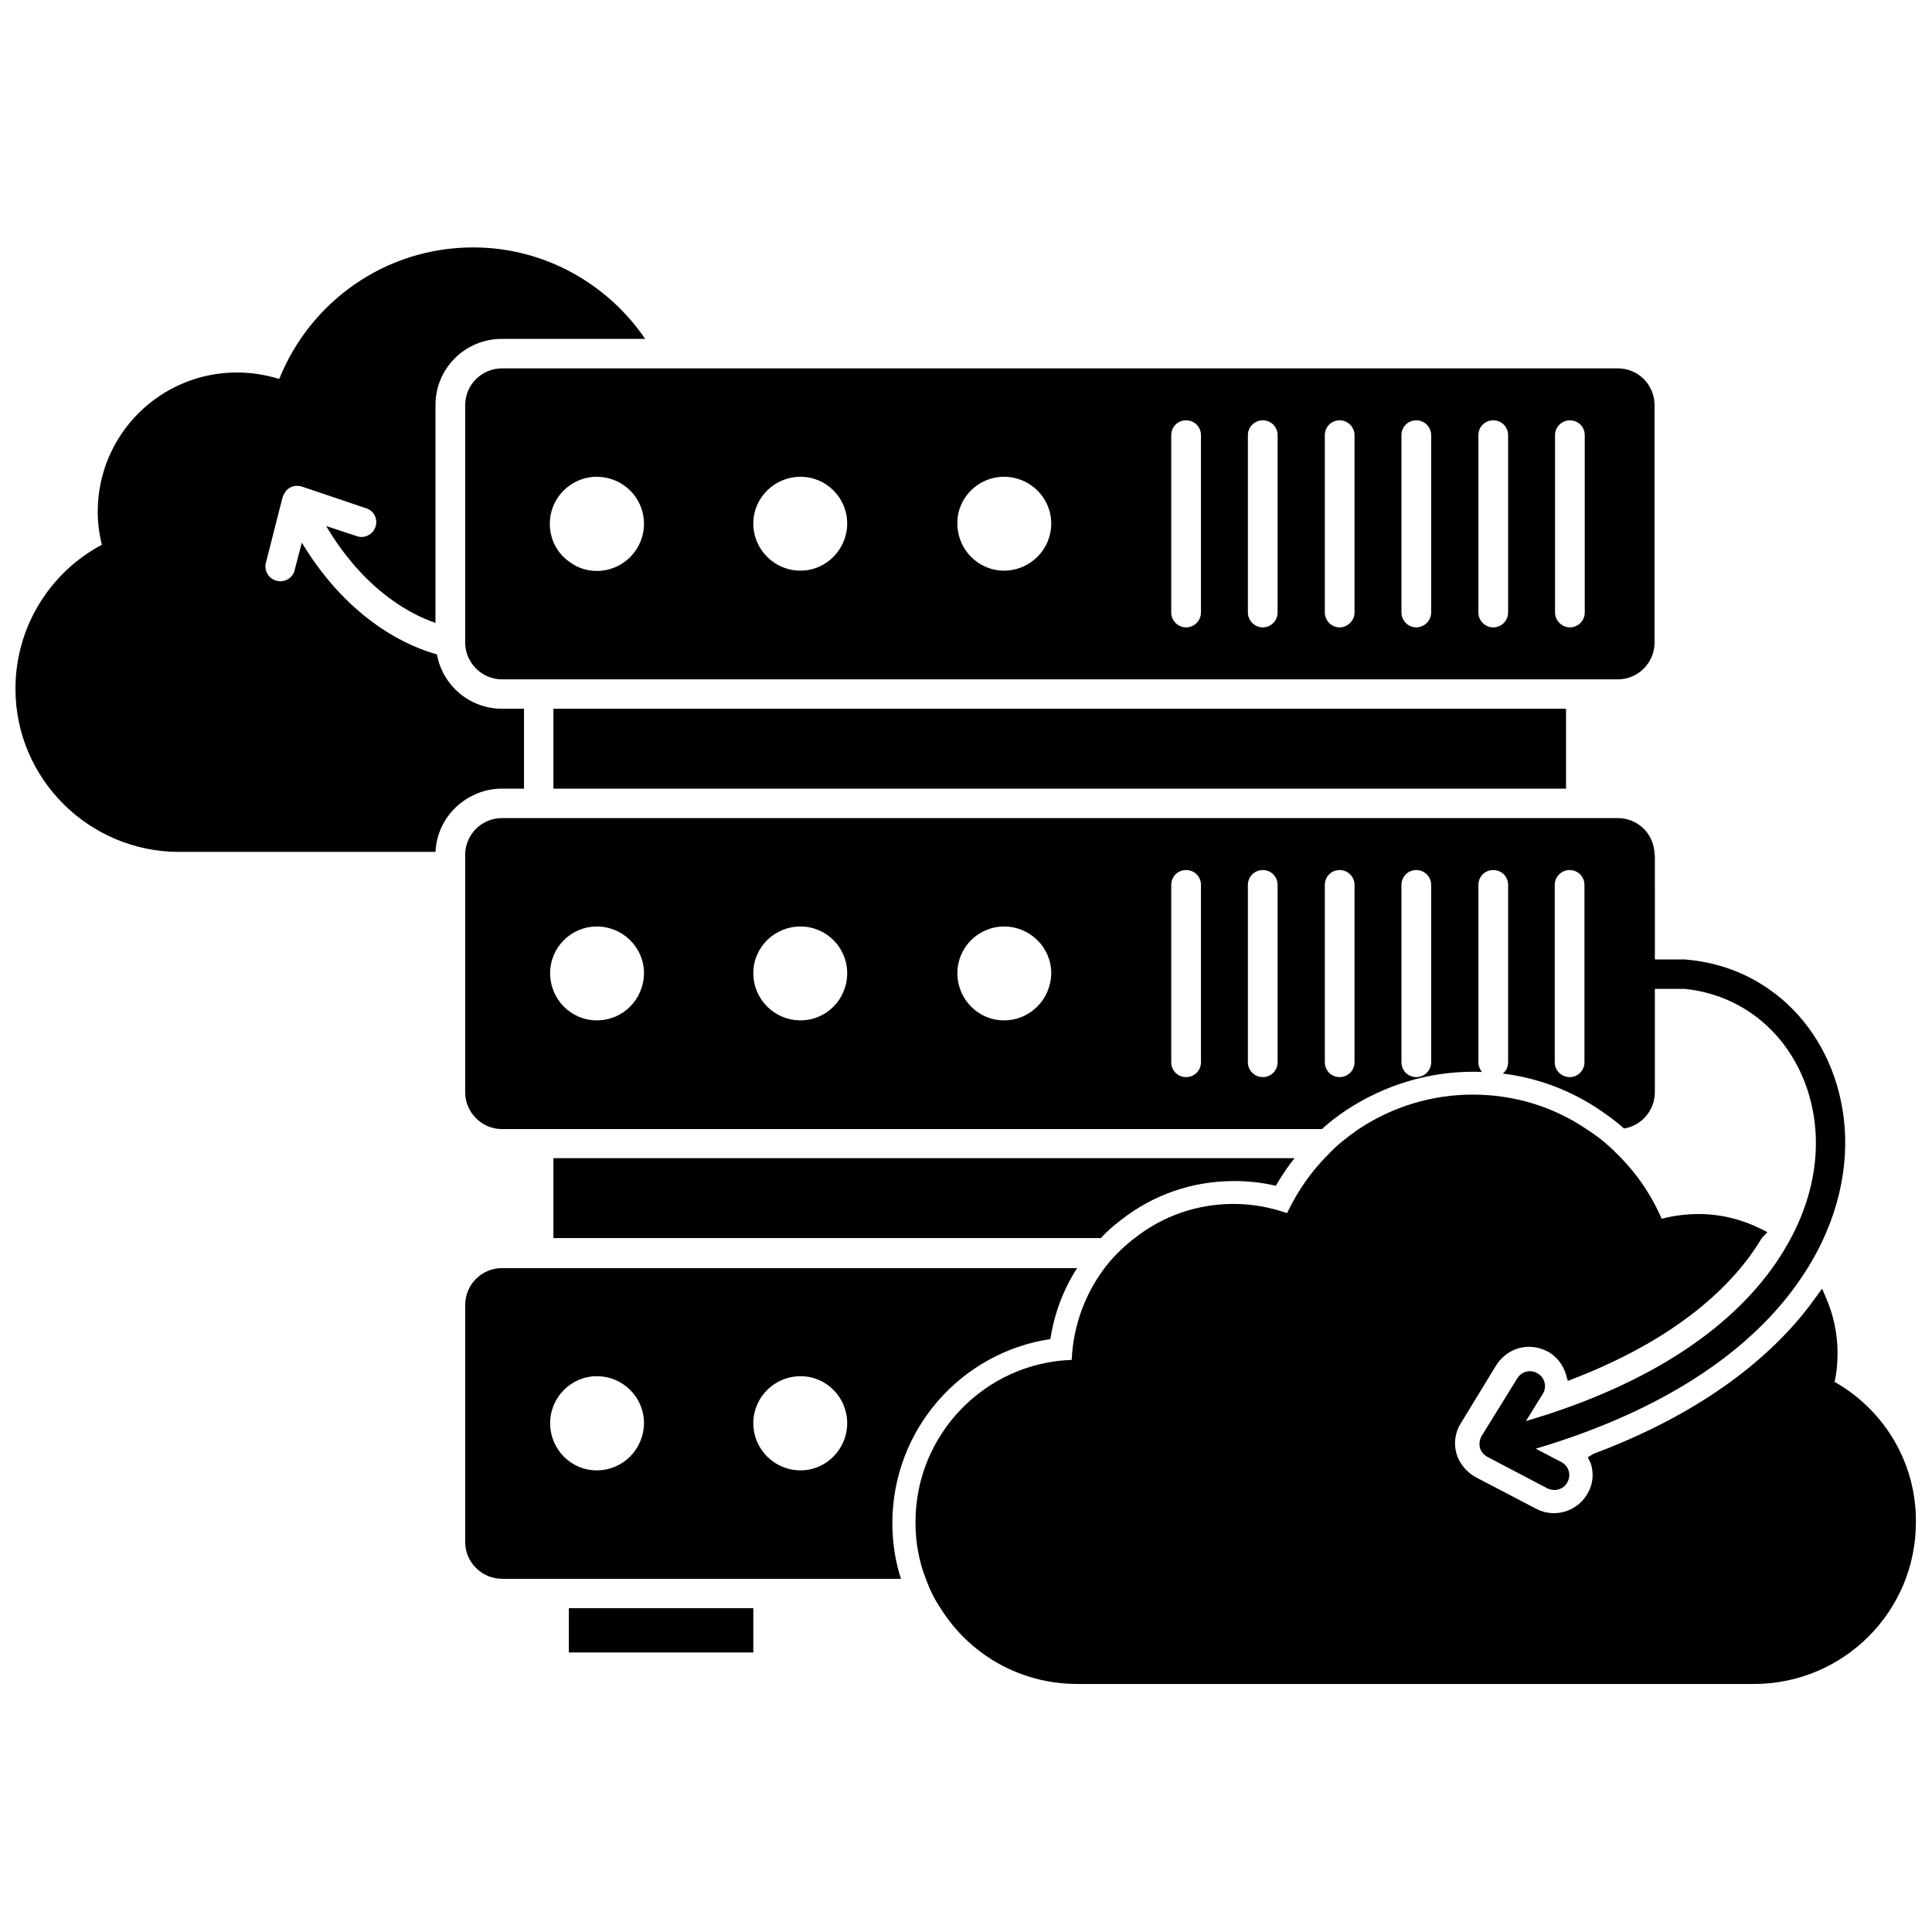 <?xml version="1.0" encoding="UTF-8"?>
<!-- Uploaded to: SVG Repo, www.svgrepo.com, Generator: SVG Repo Mixer Tools -->
<svg width="800px" height="800px" version="1.1" viewBox="144 144 512 512" xmlns="http://www.w3.org/2000/svg">
 <defs>
  <clipPath id="b">
   <path d="m148.09 209h166.91v161h-166.91z"/>
  </clipPath>
  <clipPath id="a">
   <path d="m386 434h265.9v157h-265.9z"/>
  </clipPath>
 </defs>
 <g clip-path="url(#b)">
  <path d="m277.04 353h5.824v-21.176h-5.824c-8.66 0-15.824-6.297-17.238-14.406-6.691-1.812-22.906-8.266-35.816-29.598l-1.895 7.238c-0.395 1.812-2.047 2.992-3.777 2.992-0.316 0-0.629-0.078-1.023-0.156-2.047-0.473-3.387-2.676-2.832-4.723l4.328-17.004 0.156-0.473v-0.078c0.078-0.234 0.234-0.551 0.395-0.789 0.316-0.707 0.867-1.258 1.496-1.574 0.945-0.551 2.047-0.629 3.148-0.316l17.004 5.746c2.125 0.629 3.227 2.914 2.519 4.961-0.707 2.047-2.914 3.148-4.961 2.441l-8.109-2.676c10.156 17.082 22.434 23.457 28.969 25.664v-57.703c0-9.762 7.871-17.555 17.555-17.555h38.023c-9.918-14.562-26.688-24.246-45.578-24.246-23.301 0-43.219 14.406-51.406 34.875-3.465-1.102-7.32-1.73-11.18-1.73-20.387 0-36.918 16.453-36.918 36.918 0 2.992 0.395 5.984 1.102 8.738-13.539 7.16-22.906 21.566-22.906 38.176 0 23.852 19.523 43.219 43.375 43.219h67.938c0.316-6.769 4.41-12.438 10.234-15.113 2.281-1.102 4.801-1.652 7.398-1.652z"/>
 </g>
 <g clip-path="url(#a)">
  <path d="m630.18 510.21c0.551-2.363 0.789-4.879 0.789-7.637 0-5.039-1.023-9.918-2.992-14.484l-1.102-2.598-1.652 2.281c-8.5 12.043-25.664 29.047-58.883 41.484l-1.574 0.945 0.789 1.574c0.867 2.598 0.629 5.434-0.707 7.793-1.812 3.387-5.273 5.434-9.055 5.434-1.652 0-3.227-0.395-4.723-1.18l-15.98-8.344c-2.441-1.34-4.41-3.699-5.117-6.297-0.789-2.754-0.316-5.668 1.18-8.031l9.367-15.352c1.969-3.07 5.195-4.879 8.738-4.879 1.812 0 3.699 0.551 5.352 1.496 2.203 1.418 3.699 3.465 4.41 5.902l0.473 1.652 1.574-0.629c29.676-11.492 43.531-26.609 49.828-37.234l1.496-1.574-1.891-0.945c-5.117-2.519-10.629-3.856-16.375-3.856-3.465 0-6.691 0.473-9.762 1.258-2.832-6.535-6.848-12.359-11.965-17.32-2.203-2.281-4.801-4.41-7.871-6.375-8.895-6.062-19.363-9.211-30.23-9.211-10.785 0-21.176 3.148-30.23 9.133-3.148 2.203-5.746 4.25-7.793 6.453-4.644 4.566-8.344 9.84-11.18 15.824-4.566-1.574-9.289-2.441-14.168-2.441-9.605 0-18.734 3.148-26.215 9.055-2.519 1.891-4.879 4.172-7.008 6.691-5.902 7.242-9.289 16.297-9.684 25.586-22.984 0.789-41.406 19.758-41.406 42.98 0 5.434 0.945 10.547 2.832 15.273 0.945 2.598 2.203 5.195 3.856 7.637 7.871 12.516 21.41 19.996 36.211 19.996h179.32c23.695 0 42.902-19.207 42.902-42.824 0.168-15.434-8.098-29.602-21.559-37.238z"/>
 </g>
 <path d="m267.28 251.38v62.898c0 5.352 4.41 9.762 9.762 9.762h295.67c5.434 0 9.762-4.41 9.762-9.762v-62.898c0-5.434-4.328-9.762-9.762-9.762h-295.67c-5.356 0-9.762 4.328-9.762 9.762zm288.82 7.949c0-2.203 1.812-3.938 3.938-3.938 2.203 0 3.938 1.73 3.938 3.938v46.996c0 2.125-1.73 3.938-3.938 3.938-2.125 0-3.938-1.812-3.938-3.938zm-20.312 0c0-2.203 1.73-3.938 3.938-3.938 2.203 0 3.938 1.73 3.938 3.938v46.996c0 2.125-1.73 3.938-3.938 3.938-2.203 0-3.938-1.812-3.938-3.938zm-20.387 0c0-2.203 1.73-3.938 3.938-3.938 2.125 0 3.938 1.73 3.938 3.938v46.996c0 2.125-1.812 3.938-3.938 3.938-2.203 0-3.938-1.812-3.938-3.938zm-20.309 0c0-2.203 1.73-3.938 3.938-3.938 2.125 0 3.938 1.73 3.938 3.938v46.996c0 2.125-1.812 3.938-3.938 3.938-2.203 0-3.938-1.812-3.938-3.938zm-20.391 0c0-2.203 1.812-3.938 3.938-3.938 2.203 0 3.938 1.73 3.938 3.938v46.996c0 2.125-1.73 3.938-3.938 3.938-2.125 0-3.938-1.812-3.938-3.938zm-20.309 0c0-2.203 1.73-3.938 3.938-3.938 2.203 0 3.938 1.73 3.938 3.938v46.996c0 2.125-1.73 3.938-3.938 3.938-2.203 0-3.938-1.812-3.938-3.938zm-44.32 11.023c6.926 0 12.516 5.59 12.516 12.359 0 6.926-5.59 12.516-12.516 12.516-6.848 0-12.359-5.59-12.359-12.516-0.078-6.773 5.512-12.359 12.359-12.359zm-53.922 0c6.848 0 12.359 5.59 12.359 12.359 0 6.926-5.59 12.516-12.359 12.516-6.926 0-12.516-5.59-12.516-12.516 0-6.773 5.586-12.359 12.516-12.359zm-54.004 0c0.707 0 1.34 0.078 1.969 0.156 5.984 0.945 10.547 6.062 10.547 12.281 0 6.926-5.59 12.516-12.516 12.516-2.676 0-5.195-0.867-7.164-2.363-3.227-2.203-5.273-5.902-5.273-10.156 0-6.848 5.59-12.434 12.438-12.434z"/>
 <path d="m422.36 498.87c1.023-6.691 3.387-13.066 7.086-18.812h-152.4c-5.352 0-9.762 4.328-9.762 9.762v62.898c0 5.273 4.41 9.684 9.762 9.684h105.72c-1.496-4.566-2.281-9.605-2.281-14.719-0.004-24.805 18.18-45.27 41.875-48.812zm-120.21 34.793c-6.848 0-12.359-5.59-12.359-12.516 0-6.848 5.59-12.438 12.359-12.438 6.926 0 12.516 5.59 12.516 12.438-0.078 6.93-5.586 12.516-12.516 12.516zm54.004 0c-6.926 0-12.516-5.59-12.516-12.516 0-6.848 5.59-12.438 12.516-12.438 6.848 0 12.359 5.59 12.359 12.438 0 6.93-5.59 12.516-12.359 12.516z"/>
 <path d="m290.66 331.83h268.36v21.176h-268.36z"/>
 <path d="m435.66 472.18c1.652-1.812 3.543-3.465 5.434-4.879 8.5-6.691 18.895-10.312 29.992-10.312 3.699 0 7.398 0.395 11.02 1.258 1.496-2.598 3.148-5.039 4.961-7.32h-196.41v21.176h145z"/>
 <path d="m294.75 570.19h48.887v11.73h-48.887z"/>
 <path d="m582.47 370.56c0-5.434-4.328-9.762-9.762-9.762h-295.67c-5.352 0-9.762 4.328-9.762 9.762v62.898c0 5.352 4.41 9.762 9.762 9.762h217.27c1.812-1.652 3.938-3.305 6.375-4.961 10.156-6.691 21.727-10.234 33.77-10.234 0.789 0 1.496 0 2.281 0.078-0.551-0.707-0.945-1.574-0.945-2.598v-46.996c0-2.203 1.73-3.938 3.938-3.938 2.203 0 3.938 1.73 3.938 3.938v46.996c0 1.258-0.551 2.363-1.418 2.992 9.367 1.18 18.184 4.488 25.977 9.84 2.203 1.496 4.25 2.992 6.141 4.723 4.644-0.707 8.188-4.801 8.188-9.605v-27.395h7.871c18.105 1.812 32.039 15.824 34.48 35.344 1.258 10.469-1.023 22.355-8.266 34.164-10.547 17.398-31.805 34.32-68.25 45.027l4.488-7.242c1.102-1.812 0.551-4.25-1.34-5.352-1.812-1.18-4.25-0.629-5.434 1.258l-9.445 15.273c-0.551 0.945-0.707 2.047-0.473 3.148 0.316 1.023 1.023 1.891 2.047 2.441l15.902 8.344c0.551 0.234 1.18 0.395 1.812 0.395 1.418 0 2.832-0.789 3.465-2.125 1.023-1.891 0.316-4.25-1.652-5.273l-6.769-3.543c37.078-11.02 59.512-28.34 71.242-46.602 9.055-13.934 11.887-28.418 10.391-40.934-1.496-12.359-7.008-22.984-15.113-30.465-7.32-6.691-16.531-10.863-27.078-11.652h-7.871l-0.008-27.707zm-280.32 43.848c-6.848 0-12.359-5.59-12.359-12.516 0-6.848 5.59-12.359 12.359-12.359 6.926 0 12.516 5.59 12.516 12.359-0.078 7.004-5.586 12.516-12.516 12.516zm54.004 0c-6.926 0-12.516-5.59-12.516-12.516 0-6.848 5.59-12.359 12.516-12.359 6.848 0 12.359 5.59 12.359 12.359 0 7.004-5.59 12.516-12.359 12.516zm53.922 0c-6.848 0-12.359-5.59-12.359-12.516 0-6.848 5.59-12.359 12.359-12.359 6.926 0 12.516 5.59 12.516 12.359-0.078 7.004-5.668 12.516-12.516 12.516zm52.191 11.098c0 2.203-1.73 3.938-3.938 3.938-2.203 0-3.938-1.73-3.938-3.938v-46.996c0-2.203 1.73-3.938 3.938-3.938 2.203 0 3.938 1.73 3.938 3.938zm20.309 0c0 2.203-1.73 3.938-3.938 3.938-2.125 0-3.938-1.73-3.938-3.938v-46.996c0-2.203 1.812-3.938 3.938-3.938 2.203 0 3.938 1.73 3.938 3.938zm20.391 0c0 2.203-1.812 3.938-3.938 3.938-2.203 0-3.938-1.73-3.938-3.938v-46.996c0-2.203 1.73-3.938 3.938-3.938 2.125 0 3.938 1.73 3.938 3.938zm20.309 0c0 2.203-1.812 3.938-3.938 3.938-2.203 0-3.938-1.73-3.938-3.938v-46.996c0-2.203 1.73-3.938 3.938-3.938 2.125 0 3.938 1.73 3.938 3.938zm40.621 0c0 2.203-1.73 3.938-3.938 3.938-2.125 0-3.938-1.73-3.938-3.938v-46.996c0-2.203 1.812-3.938 3.938-3.938 2.203 0 3.938 1.73 3.938 3.938z"/>
</svg>